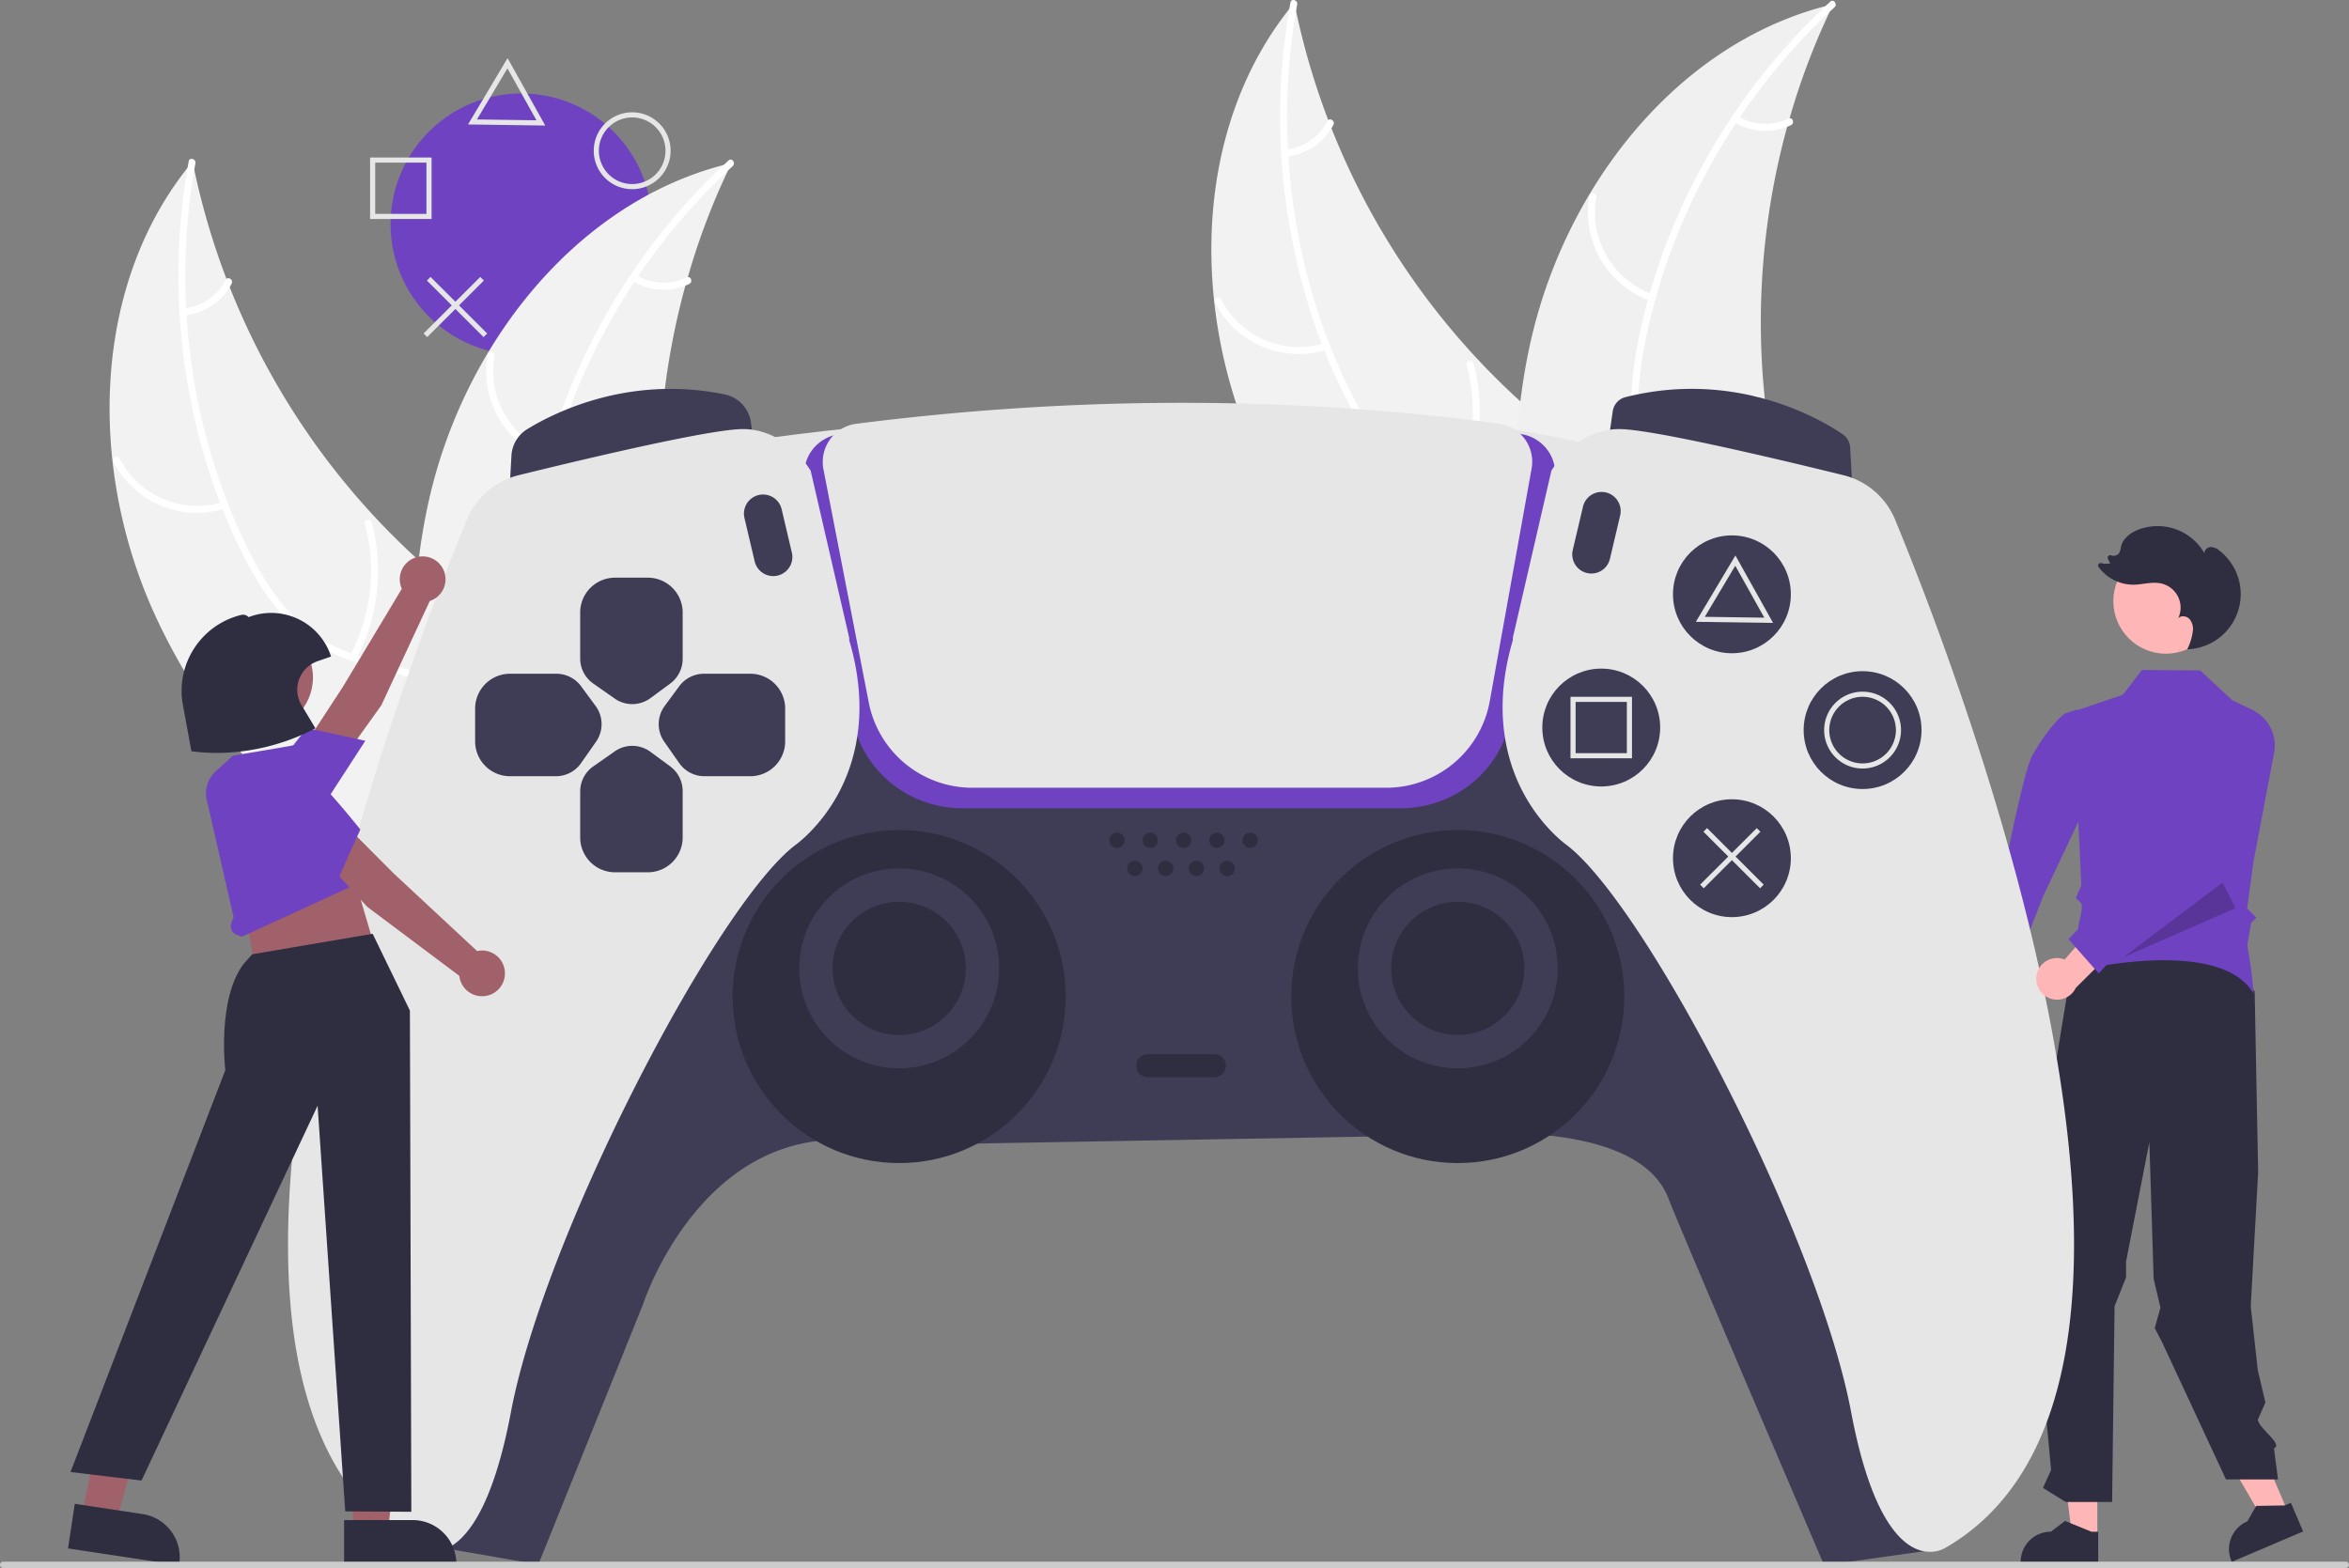 <svg xmlns="http://www.w3.org/2000/svg" width="916.775" height="612.055" viewBox="0 0 916.775 612.055" xmlns:xlink="http://www.w3.org/1999/xlink" role="img" artist="Katerina Limpitsouni" source="https://undraw.co/"><rect x="0" y="0" width="916.775" height="612.055" fill="#808080" stroke="none"/><polygon points="893.363 591.2 884.309 595.057 865.118 561.972 878.481 556.278 893.363 591.2" fill="#ffb6b6"/><polygon points="818.545 599.767 808.704 599.766 804.022 561.806 818.547 561.806 818.545 599.767" fill="#ffb6b6"/><path d="M960.504,754.006,930.24,754.005v-.383a11.78,11.78,0,0,1,11.78-11.779h.001l5.528-4.194,10.314,4.195,2.642 0Z" transform="translate(-141.613 -143.972)" fill="#2f2e41"/><path d="M1040.481,741.744l-27.841,11.865-.15-.352a11.78,11.78,0,0,1,6.218-15.455l.001-0,3.441-6.026,11.133-.185,2.43-1.036Z" transform="translate(-141.613 -143.972)" fill="#2f2e41"/><path d="M950.504,519.075l-14.957,91.075,4.071,13.572-5.341,9.612,7.844,84.415-3.184,7.01,8.896,5.487h18.102l.961-76.421,4.472-11.22V636.42l9.103-46.6,1.676,53.304,2.648,11.238-2.224,8.001,2.906,5.606,24.906,53.48h20.299l-1.57-12.094h0c3.637-1.841-5.46-7.223-6.334-11.204l2.989-6.725-2.989-12.703-2.741-24.822,2.89-52.395-1.36-70.556c-6.815-9.137-14.376-16.184-23.746-18.158Z" transform="translate(-141.613 -143.972)" fill="#2f2e41"/><circle id="e3f68381-4551-4dde-a951-c654c55667ae" data-name="ab6171fa-7d69-4734-b81c-8dff60f9761b" cx="845.316" cy="234.649" r="20.513" fill="#ffb6b6"/><path d="M902.352,540.594a8.072,8.072,0,0,1,7.543-9.814l8.263-27.471,9.553,11.444-9.312,24.332a8.116,8.116,0,0,1-16.048,1.509Z" transform="translate(-141.613 -143.972)" fill="#ffb6b6"/><path id="eb9b57ee-86ab-410d-b03f-f9f5ae1c3330-2032" data-name="f348f81f-b961-4ae4-bc6b-758f6acfb12a" d="M955.956,427.68l-3.703-6.766-4.772,1.593s-5.268,3.399-12.645,16.233c-3.412,5.936-10.787,43.997-10.787,43.997L906.81,528.384l17.575,2.971,14.664-37.618,17-36Z" transform="translate(-141.613 -143.972)" fill="#6f42c1"/><path d="M986.168,518.788c14.443,0,29.016,2.844,34.984,13.01-.156-2.21-.547-6.043-.953-9.56l-1.493-9.449,1.513-8.664,2-2-3.582-3.582,2.443-18.084,8.065-42.603A15.471,15.471,0,0,0,1020.62,421.034l-7.749-3.726-12.561-11.651-22.722-.17-7.413,9.637-19.514,6.628,3.275,67.761-2.147,5.01c.481.442,1.497,1.386,2.046,1.995.778.86-.213,5.291-.873,7.854l-.907,6.831,2.855,2.04-3.711,4.384-.742,5.565C954.144,522.32,970.076,518.788,986.168,518.788Z" transform="translate(-141.613 -143.972)" fill="#6f42c1"/><path d="M992.176,398.13q.131-.289.262-.581c-.034.001-.067.006-.1.007Z" transform="translate(-141.613 -143.972)" fill="#2f2e41"/><path d="M1008.012,359.041a5.71,5.71,0,0,0-3.577-1.546c-1.326.043-2.672,1.241-2.397,2.539A21.08,21.08,0,0,0,976.67,350.521c-3.297,1.163-6.53,3.49-7.287,6.903a6.217,6.217,0,0,1-.783,2.548,2.909,2.909,0,0,1-3.096.784l-.033-.01a.969.969,0,0,0-1.171,1.368l.933,1.74a7.475,7.475,0,0,1-3.561-.076.968.968,0,0,0-1.028,1.507,16.879,16.879,0,0,0,13.459,6.918c3.727-.023,7.493-1.307,11.12-.45a9.659,9.659,0,0,1,6.497,13.56c1.114-1.219,3.268-.93,4.408.265a6.046,6.046,0,0,1,1.32,4.626,21.465,21.465,0,0,1-2.204,7.205,21.54,21.54,0,0,0,12.768-38.37Z" transform="translate(-141.613 -143.972)" fill="#2f2e41"/><circle cx="203.437" cy="87.481" r="51" fill="#6f42c1"/><path d="M201.709,383.163c-25.59-56.603-24.647-128.351,15.068-176.115A286.207,286.207,0,0,0,319.216,374.734c20.447,16.145,44.87,31.973,50.455,57.42,3.476,15.834-1.451,32.581-9.968,46.373-8.518,13.793-20.39,25.139-32.127,36.32l-1.317,3.826C275.186,483.313,227.299,439.767,201.709,383.163Z" transform="translate(-141.613 -143.972)" fill="#f2f2f2"/><path d="M217.882,207.738c-9.14,50.048-2.35,103.341,19.866,149.194,4.803,9.913,10.538,19.552,18.216,27.525,7.682,7.977,16.866,12.998,27.432,16.083,9.659,2.82,19.866,4.586,28.672,9.706,9.281,5.396,15.041,14.45,17.285,24.832,2.745,12.703.763,25.636-1.616,38.215-2.641,13.967-5.605,28.432-1.778,42.473.464,1.701-2.203,2.321-2.666.623-6.658-24.428,6.287-48.521,4.478-73.08-.844-11.46-5.147-22.735-14.974-29.375-8.593-5.806-19.116-7.637-28.921-10.408-10.295-2.91-19.541-7.354-27.409-14.726-8.048-7.541-14.172-16.976-19.207-26.723-11.356-21.982-18.842-46.201-22.802-70.586a248.968,248.968,0,0,1,.809-84.56c.316-1.729,2.93-.909,2.616.808Z" transform="translate(-141.613 -143.972)" fill="#fff"/><path d="M229.741,342.409A36.702,36.702,0,0,1,185.858,324.161c-.796-1.571,1.608-2.882,2.405-1.309a33.986,33.986,0,0,0,40.855,16.891c1.675-.546,2.288,2.124.623,2.666Z" transform="translate(-141.613 -143.972)" fill="#fff"/><path d="M278.311,399.756a70.741,70.741,0,0,0,5.722-51.235c-.458-1.703,2.209-2.323,2.666-.623a73.581,73.581,0,0,1-6.063,53.303c-.826,1.56-3.147.106-2.325-1.445Z" transform="translate(-141.613 -143.972)" fill="#fff"/><path d="M213.423,264.354a20.775,20.775,0,0,0,16.281-11.115c.806-1.57,3.126-.114,2.325,1.445a23.28,23.28,0,0,1-17.984,12.336,1.415,1.415,0,0,1-1.644-1.022,1.376,1.376,0,0,1,1.022-1.644Z" transform="translate(-141.613 -143.972)" fill="#fff"/><path d="M427.099,207.602c-.475.994-.951,1.989-1.415,3.003a273.598,273.598,0,0,0-15.618,41.543c-.332,1.097-.653,2.213-.953,3.317a288.435,288.435,0,0,0-8.762,105.831,280.106,280.106,0,0,0,7.598,41.875c4.961,18.983,11.849,39.171,10.295,58.126a48.054,48.054,0,0,1-.786,5.895l-86.43,52.791c-.257.021-.502.063-.76.085l-3.354,2.266c-.235-.696-.463-1.423-.698-2.119-.138-.403-.256-.818-.394-1.221-.086-.273-.171-.546-.264-.787-.029-.091-.057-.182-.074-.253-.093-.241-.154-.475-.235-.696q-1.933-6.089-3.786-12.227c-.012-.02-.012-.02-.005-.051-9.337-31.202-16.151-63.457-17.852-95.721-.051-.971-.115-1.961-.126-2.955a267.285,267.285,0,0,1,1.507-43.592,236.291,236.291,0,0,1,4.046-23.564,196.492,196.492,0,0,1,22.763-57.063c21.002-35.301,53.061-63.492,92.296-73.73C425.098,208.094,426.084,207.844,427.099,207.602Z" transform="translate(-141.613 -143.972)" fill="#f2f2f2"/><path d="M427.575,208.818c-37.43,34.458-64.095,81.097-73.964,131.084-2.134,10.807-3.358,21.956-2.027,32.945,1.331,10.994,5.641,20.533,12.22,29.357,6.014,8.067,13.101,15.623,17.049,25.012,4.162,9.896,3.31,20.593-1.149,30.234-5.456,11.796-14.826,20.928-24.298,29.54-10.518,9.562-21.594,19.327-26.992,32.842-.654,1.637-3.157.527-2.504-1.108,9.391-23.513,34.233-34.956,47.575-55.655,6.226-9.659,9.578-21.252,5.73-32.469-3.365-9.809-10.666-17.607-16.826-25.723-6.468-8.522-11.175-17.637-13.018-28.26-1.885-10.867-1.095-22.087.753-32.901,4.168-24.389,12.772-48.233,24.291-70.088a248.968,248.968,0,0,1,51.557-67.03c1.293-1.19,2.887,1.038,1.602,2.22Z" transform="translate(-141.613 -143.972)" fill="#fff"/><path d="M355.962,323.484A36.702,36.702,0,0,1,331.911,282.494c.31-1.734,3.019-1.333,2.709.403a33.986,33.986,0,0,0,22.451,38.084c1.666.573.548,3.073-1.108,2.504Z" transform="translate(-141.613 -143.972)" fill="#fff"/><path d="M360.216,398.515A70.741,70.741,0,0,0,395.632,361.052c.66-1.635,3.163-.525,2.504,1.108a73.581,73.581,0,0,1-36.933,38.909c-1.599.748-2.577-1.81-.987-2.554Z" transform="translate(-141.613 -143.972)" fill="#fff"/><path d="M389.928,251.337a20.775,20.775,0,0,0,19.691.927c1.589-.768,2.565,1.791.987,2.554a23.28,23.28,0,0,1-21.786-.977,1.415,1.415,0,0,1-.698-1.806,1.376,1.376,0,0,1,1.806-.698Z" transform="translate(-141.613 -143.972)" fill="#fff"/><path d="M631.709,321.163c-25.59-56.603-24.647-128.351,15.068-176.115A286.207,286.207,0,0,0,749.216,312.734c20.447,16.145,44.87,31.973,50.455,57.42,3.476,15.834-1.451,32.581-9.968,46.373-8.518,13.793-20.39,25.139-32.127,36.32l-1.317,3.826C705.186,421.313,657.299,377.767,631.709,321.163Z" transform="translate(-141.613 -143.972)" fill="#f2f2f2"/><path d="M647.882,145.738c-9.14,50.048-2.35,103.341,19.866,149.194,4.803,9.913,10.538,19.552,18.216,27.525,7.682,7.977,16.866,12.998,27.432,16.083,9.659,2.82,19.866,4.586,28.672,9.706,9.281,5.396,15.041,14.45,17.285,24.832,2.745,12.703.763,25.636-1.616,38.215-2.641,13.967-5.605,28.432-1.778,42.473.464,1.701-2.203,2.321-2.666.623-6.658-24.428,6.287-48.521,4.478-73.08-.844-11.46-5.147-22.735-14.974-29.375-8.593-5.806-19.116-7.637-28.921-10.408-10.295-2.91-19.541-7.354-27.409-14.726-8.048-7.541-14.172-16.976-19.207-26.723-11.356-21.982-18.842-46.201-22.802-70.586a248.968,248.968,0,0,1,.809-84.56c.316-1.729,2.93-.909,2.616.808Z" transform="translate(-141.613 -143.972)" fill="#fff"/><path d="M659.741,280.409A36.702,36.702,0,0,1,615.858,262.161c-.796-1.571,1.608-2.882,2.405-1.309a33.986,33.986,0,0,0,40.855,16.891c1.675-.546,2.288,2.124.623,2.666Z" transform="translate(-141.613 -143.972)" fill="#fff"/><path d="M708.311,337.756a70.741,70.741,0,0,0,5.722-51.235c-.458-1.703,2.209-2.323,2.666-.623a73.581,73.581,0,0,1-6.063,53.303c-.826,1.56-3.147.106-2.325-1.445Z" transform="translate(-141.613 -143.972)" fill="#fff"/><path d="M643.423,202.354a20.775,20.775,0,0,0,16.281-11.115c.806-1.57,3.126-.114,2.325,1.445a23.28,23.28,0,0,1-17.984,12.336,1.415,1.415,0,0,1-1.644-1.022,1.376,1.376,0,0,1,1.022-1.644Z" transform="translate(-141.613 -143.972)" fill="#fff"/><path d="M857.099,145.602c-.475.994-.951,1.989-1.415,3.003a273.598,273.598,0,0,0-15.618,41.543c-.332,1.097-.653,2.213-.953,3.317a288.435,288.435,0,0,0-8.762,105.831,280.106,280.106,0,0,0,7.598,41.875c4.961,18.983,11.849,39.171,10.295,58.126a48.054,48.054,0,0,1-.786,5.895l-86.43,52.791c-.257.021-.502.063-.76.085l-3.354,2.266c-.235-.696-.463-1.423-.698-2.119-.138-.403-.256-.818-.394-1.221-.086-.273-.171-.546-.264-.787-.029-.091-.057-.182-.074-.253-.093-.241-.154-.475-.235-.696q-1.933-6.089-3.786-12.227c-.012-.02-.012-.02-.005-.051-9.337-31.202-16.151-63.457-17.852-95.721-.051-.971-.115-1.961-.126-2.955a267.285,267.285,0,0,1,1.507-43.592,236.291,236.291,0,0,1,4.046-23.564,196.492,196.492,0,0,1,22.763-57.063c21.002-35.301,53.061-63.492,92.296-73.73C855.098,146.094,856.083,145.844,857.099,145.602Z" transform="translate(-141.613 -143.972)" fill="#f0f0f0"/><path d="M857.575,146.818c-37.43,34.458-64.095,81.097-73.964,131.084-2.134,10.807-3.358,21.956-2.027,32.945,1.331,10.994,5.641,20.533,12.22,29.357,6.014,8.067,13.101,15.623,17.049,25.012,4.162,9.896,3.31,20.593-1.149,30.234-5.456,11.796-14.826,20.928-24.298,29.54-10.518,9.562-21.594,19.327-26.992,32.842-.654,1.637-3.157.527-2.504-1.108,9.391-23.513,34.233-34.956,47.575-55.655,6.226-9.659,9.578-21.252,5.73-32.469-3.365-9.809-10.666-17.607-16.826-25.723-6.468-8.522-11.175-17.637-13.018-28.26-1.885-10.867-1.095-22.087.753-32.901,4.168-24.389,12.772-48.233,24.291-70.088a248.968,248.968,0,0,1,51.557-67.03c1.293-1.19,2.887,1.038,1.602,2.22Z" transform="translate(-141.613 -143.972)" fill="#fff"/><path d="M785.962,261.484A36.702,36.702,0,0,1,761.911,220.494c.31-1.734,3.019-1.333,2.709.403a33.986,33.986,0,0,0,22.451,38.084c1.666.573.548,3.073-1.108,2.504Z" transform="translate(-141.613 -143.972)" fill="#fff"/><path d="M790.216,336.515A70.741,70.741,0,0,0,825.632,299.052c.66-1.635,3.163-.525,2.504,1.108a73.581,73.581,0,0,1-36.933,38.909c-1.599.748-2.577-1.81-.987-2.554Z" transform="translate(-141.613 -143.972)" fill="#fff"/><path d="M819.928,189.337a20.775,20.775,0,0,0,19.691.927c1.589-.768,2.565,1.791.987,2.554a23.28,23.28,0,0,1-21.786-.977,1.415,1.415,0,0,1-.698-1.806,1.376,1.376,0,0,1,1.806-.698Z" transform="translate(-141.613 -143.972)" fill="#fff"/><path d="M305.549,740.954l9.447,7.316,36.729,6.373L392.549,653.162s25-78.209,95-62.209l225-4s69.083-7.08,80.5,25.5c2.162,6.171,60.5,142.5,60.5,142.5l40.902-5.773-4.902-116.227-97.146-225.5-168.854-10.543-174,12.043Z" transform="translate(-141.613 -143.972)" fill="#3f3d56"/><circle cx="350.937" cy="388.981" r="65" fill="#2f2e41"/><circle cx="568.937" cy="388.981" r="65" fill="#2f2e41"/><path d="M416.549,319.954l26.763-5.248s201.504-28.752,328.87,5.248l-9.634,27-337-2Z" transform="translate(-141.613 -143.972)" fill="#e6e6e6"/><path d="M688.238,459.454H517.229c-20.764,0-38.709-14.377-42.67-34.187l-18.715-93.604a14.991,14.991,0,0,1,2.59-11.824,15.938,15.938,0,0,1,10.949-6.432c90.192-11.195,179.502-11.214,265.45-.058a15.699,15.699,0,0,1,10.79,6.352,15.013,15.013,0,0,1,2.671,11.672l-17.276,93.317C727.29,444.833,709.298,459.454,688.238,459.454Z" transform="translate(-141.613 -143.972)" fill="#6f42c1"/><path d="M340.479,335.193l.745-13.395a12.935,12.935,0,0,1,6.149-10.306c10.797-6.624,39.923-21.208,77.092-13.563a12.977,12.977,0,0,1,10.212,10.846l.995,6.97Z" transform="translate(-141.613 -143.972)" fill="#3f3d56"/><path d="M864.62,335.193l-95.193-19.448,1.599-11.197A6.692,6.692,0,0,1,776.036,298.978c42.865-10.757,75.676,8.346,84.711,14.458a6.761,6.761,0,0,1,2.952,5.197Z" transform="translate(-141.613 -143.972)" fill="#3f3d56"/><path d="M310.254,749.689a11.995,11.995,0,0,1-6.492-1.826c-25.489-14.884-41.379-42.159-47.194-81.046-4.803-32.121-2.797-72.438,5.961-119.833C278.058,462.957,310.605,378.968,323.877,346.758a29.376,29.376,0,0,1,20.071-17.284c27.362-6.73,75.127-18.02,87.601-18.02,17.095,0,26.344,16.092,26.436,16.255l.051.133,15.013,65.101v.939c8.282,28.022,2.128,48.265-4.497,60.313-7.191,13.077-16.496,19.606-16.588,19.67-14.611,11.123-38.415,46.956-62.105,93.503-24.619,48.372-42.869,96.102-48.818,127.679-7.282,38.649-17.956,50.481-25.628,53.601A13.602,13.602,0,0,1,310.254,749.689Z" transform="translate(-141.613 -143.972)" fill="#e6e6e6"/><path d="M682.601,451.454H521.021a41.168,41.168,0,0,1-40.345-33.262l-17.683-91.036a15.02,15.02,0,0,1,12.814-17.769c85.224-10.888,169.614-10.907,250.825-.057a15.006,15.006,0,0,1,12.741,17.543L723.051,417.63A41.065,41.065,0,0,1,682.601,451.454Z" transform="translate(-141.613 -143.972)" fill="#e6e6e6"/><path d="M894.848,749.69a13.609,13.609,0,0,1-5.162-1.043c-7.672-3.119-18.347-14.951-25.628-53.601-5.949-31.577-24.199-79.307-48.818-127.679-23.69-46.547-47.495-82.38-62.124-93.516-.075-.051-9.379-6.58-16.57-19.657-6.625-12.048-12.779-32.291-4.497-60.313l.013-1.052L747.078,327.771l.035-.062c.092-.163,9.341-16.255,26.436-16.255,12.474,0,60.239,11.29,87.601,18.02a29.38,29.38,0,0,1,20.071,17.284h0c13.272,32.21,45.819,116.199,61.348,200.226,8.759,47.395,10.765,87.712,5.961,119.833-5.815,38.887-21.706,66.162-47.229,81.068A11.948,11.948,0,0,1,894.848,749.69Z" transform="translate(-141.613 -143.972)" fill="#e6e6e6"/><circle cx="350.937" cy="377.981" r="39" fill="#3f3d56"/><circle cx="350.937" cy="377.981" r="26" fill="#2f2e41"/><circle cx="568.937" cy="377.981" r="39" fill="#3f3d56"/><circle cx="568.937" cy="377.981" r="26" fill="#2f2e41"/><circle cx="435.937" cy="327.981" r="3" fill="#2f2e41"/><circle cx="448.937" cy="327.981" r="3" fill="#2f2e41"/><circle cx="442.937" cy="338.981" r="3" fill="#2f2e41"/><circle cx="454.937" cy="338.981" r="3" fill="#2f2e41"/><circle cx="466.937" cy="338.981" r="3" fill="#2f2e41"/><circle cx="478.937" cy="338.981" r="3" fill="#2f2e41"/><circle cx="461.937" cy="327.981" r="3" fill="#2f2e41"/><circle cx="474.937" cy="327.981" r="3" fill="#2f2e41"/><circle cx="487.937" cy="327.981" r="3" fill="#2f2e41"/><path d="M615.549,564.454h-26a4.5,4.5,0,1,1,0-9h26a4.5,4.5,0,0,1,0,9Z" transform="translate(-141.613 -143.972)" fill="#2f2e41"/><path d="M443.393,368.84a7.464,7.464,0,0,1-7.244-5.75l-3.987-16.928a7.457,7.457,0,0,1,14.517-3.419l3.987,16.928a7.467,7.467,0,0,1-7.272,9.169Z" transform="translate(-141.613 -143.972)" fill="#3f3d56"/><path d="M762.705,367.84a7.467,7.467,0,0,1-7.272-9.169l3.987-16.928a7.457,7.457,0,0,1,14.517,3.419l-3.987,16.928a7.464,7.464,0,0,1-7.244,5.75Z" transform="translate(-141.613 -143.972)" fill="#3f3d56"/><path d="M388.378,418.807a11.942,11.942,0,0,1-6.858-2.164l-8.37-5.859a11.968,11.968,0,0,1-5.101-9.797V383.044a13.606,13.606,0,0,1,13.59-13.59h12.819a13.606,13.606,0,0,1,13.59,13.59v18.12a12.002,12.002,0,0,1-4.865,9.627l-7.712,5.683A11.942,11.942,0,0,1,388.378,418.807Z" transform="translate(-141.613 -143.972)" fill="#3f3d56"/><path d="M394.459,484.454H381.64a13.606,13.606,0,0,1-13.59-13.59V452.92a11.968,11.968,0,0,1,5.101-9.797l8.37-5.859a11.95,11.95,0,0,1,13.952.17l7.712,5.683a12.002,12.002,0,0,1,4.865,9.627V470.863A13.606,13.606,0,0,1,394.459,484.454Z" transform="translate(-141.613 -143.972)" fill="#3f3d56"/><path d="M434.459,446.954H416.516a11.968,11.968,0,0,1-9.797-5.101l-5.859-8.37a11.949,11.949,0,0,1,.17-13.952l5.683-7.712a12.002,12.002,0,0,1,9.627-4.865h18.12a13.606,13.606,0,0,1,13.59,13.59V433.363A13.606,13.606,0,0,1,434.459,446.954Z" transform="translate(-141.613 -143.972)" fill="#3f3d56"/><path d="M358.583,446.954H340.64a13.606,13.606,0,0,1-13.59-13.59V420.544a13.606,13.606,0,0,1,13.59-13.59h18.12a12.002,12.002,0,0,1,9.627,4.865l5.683,7.712a11.949,11.949,0,0,1,.17,13.952l-5.859,8.37A11.968,11.968,0,0,1,358.583,446.954Z" transform="translate(-141.613 -143.972)" fill="#3f3d56"/><circle cx="675.937" cy="231.981" r="23" fill="#3f3d56"/><circle cx="726.937" cy="284.981" r="23" fill="#3f3d56"/><circle cx="675.937" cy="334.981" r="23" fill="#3f3d56"/><circle cx="624.937" cy="283.981" r="23" fill="#3f3d56"/><path d="M868.549,443.954a15,15,0,1,1,15-15A15.017,15.017,0,0,1,868.549,443.954Zm0-28a13,13,0,1,0,13,13A13.014,13.014,0,0,0,868.549,415.954Z" transform="translate(-141.613 -143.972)" fill="#e6e6e6"/><path d="M833.621,387.113l-30.145-.426,15.442-25.893Zm-26.652-2.377,23.217.329-11.324-20.27Z" transform="translate(-141.613 -143.972)" fill="#e6e6e6"/><path d="M778.549,439.954h-24v-24h24Zm-22-2h20v-20h-20Z" transform="translate(-141.613 -143.972)" fill="#e6e6e6"/><polygon points="688.348 345.307 677.353 334.333 687.049 324.655 685.635 323.239 675.937 332.919 666.238 323.239 664.825 324.655 674.521 334.333 663.526 345.307 664.939 346.723 675.937 335.746 686.935 346.723 688.348 345.307" fill="#e6e6e6"/><path d="M388.344,217.812a15,15,0,1,1,15-15A15.017,15.017,0,0,1,388.344,217.812Zm0-28a13,13,0,1,0,13,13A13.014,13.014,0,0,0,388.344,189.812Z" transform="translate(-141.613 -143.972)" fill="#e6e6e6"/><path d="M354.417,192.972l-30.145-.426,15.442-25.893Zm-26.652-2.377,23.217.329-11.324-20.27Z" transform="translate(-141.613 -143.972)" fill="#e6e6e6"/><path d="M310.049,229.454h-24v-24h24Zm-22-2h20v-20h-20Z" transform="translate(-141.613 -143.972)" fill="#e6e6e6"/><polygon points="190.143 130.165 179.148 119.191 188.844 109.514 187.431 108.098 177.732 117.778 168.033 108.098 166.62 109.514 176.316 119.191 165.321 130.165 166.734 131.581 177.732 120.604 188.73 131.581 190.143 130.165" fill="#e6e6e6"/><polygon points="867.437 344.481 828.622 373.694 872.437 354.481 867.437 344.481" opacity="0.2"/><polygon points="149.437 380.481 100.437 382.481 94.437 349.481 136.437 336.481 149.437 380.481" fill="#a0616a"/><path d="M273.034,443.577l-10.929-11.128,13.401-20.49,22.936-38.179a8.926,8.926,0,1,1,10.904,4.78l-18.932,40.759Z" transform="translate(-141.613 -143.972)" fill="#a0616a"/><path d="M260.927,468.982a12.317,12.317,0,0,1-12.152,5.502,11.515,11.515,0,0,1-9.675-8.11,10.979,10.979,0,0,1,1.21-9.166c7.311-12.325,20.796-28.602,20.931-28.765l.215-.259,22.743,4.927Z" transform="translate(-141.613 -143.972)" fill="#6f42c1"/><polygon points="137.758 597.772 151.347 597.771 157.811 545.356 137.755 545.357 137.758 597.772" fill="#a0616a"/><path d="M275.904,737.308l26.762-.001h.001a17.056,17.056,0,0,1,17.055,17.055v.554l-43.817.002Z" transform="translate(-141.613 -143.972)" fill="#2f2e41"/><polygon points="31.948 591.89 45.384 593.92 59.612 543.061 41.998 540.063 31.948 591.89" fill="#a0616a"/><path d="M170.796,730.957l26.461,4.0.001 0a17.056,17.056,0,0,1,14.314,19.412l-.083.548-43.325-6.549Z" transform="translate(-141.613 -143.972)" fill="#2f2e41"/><path d="M240.049,516.454l47-8L301.592,538.43l.554,195.637-25.795-.161-10.783-158.344L196.845,721.874l-27.711-3.325L229.544,561.707s-3.325-27.711,7.205-41.566Z" transform="translate(-141.613 -143.972)" fill="#2f2e41"/><path d="M222.601,457.395a11.744,11.744,0,0,1,3.239-12.395l6.68-6.071,18.831-3.173,11.774-2.14,18.925,54.838-45.963,21.117c-4.034-.871-5.645-3.077-3.298-7.465Z" transform="translate(-141.613 -143.972)" fill="#6f42c1"/><path d="M264.784,475.898l13.148-8.391,17.275,17.349L327.816,515.194a8.926,8.926,0,1,1-6.933,9.679l-35.962-26.953Z" transform="translate(-141.613 -143.972)" fill="#a0616a"/><path d="M242.432,458.797a12.315,12.315,0,0,1-2.869-13.026,11.521,11.521,0,0,1,9.936-7.788,10.979,10.979,0,0,1,8.718,3.08c10.546,9.702,23.682,26.263,23.813,26.428l.209.264-9.525,21.232Z" transform="translate(-141.613 -143.972)" fill="#6f42c1"/><circle cx="101.474" cy="264.44" r="20.671" fill="#a0616a"/><path d="M226.351,437.861a79.196,79.196,0,0,1-9.59-.585l-.436-.053L212.995,419.147a30.496,30.496,0,0,1,22.79-35.161,2.834,2.834,0,0,1,2.822.874l.794-.277a24.518,24.518,0,0,1,31.224,15.079l.197.565-5.299,1.848a11.766,11.766,0,0,0-6.212,17.168l5.418,9.02-.577.289A83.749,83.749,0,0,1,226.351,437.861Z" transform="translate(-141.613 -143.972)" fill="#2f2e41"/><path d="M936.509,524.362a8.072,8.072,0,0,1,10.904-5.858l18.8-21.667,4.021,14.354-18.469,18.375a8.116,8.116,0,0,1-15.256-5.204Z" transform="translate(-141.613 -143.972)" fill="#ffb6b6"/><path id="fb39b7b9-f69c-40b6-9f40-8573a72b247d-2033" data-name="f348f81f-b961-4ae4-bc6b-758f6acfb12a" d="M1020.4,429.103l7.702-.416,1.16,4.896s-.114,6.269-7.137,19.299-61.434,71.045-61.434,71.045l-11.784-13.373,29.126-30L995.672,449.109Z" transform="translate(-141.613 -143.972)" fill="#6f42c1"/><path id="b116d6b4-a736-490c-92f3-c8fac06531ff-2034" data-name="Path 2960" d="M142.86,756.028h914.281a1.247,1.247,0,0,0,0-2.494h-914.281a1.247,1.247,0,1,0,0,2.494Z" transform="translate(-141.613 -143.972)" fill="#ccc"/></svg>